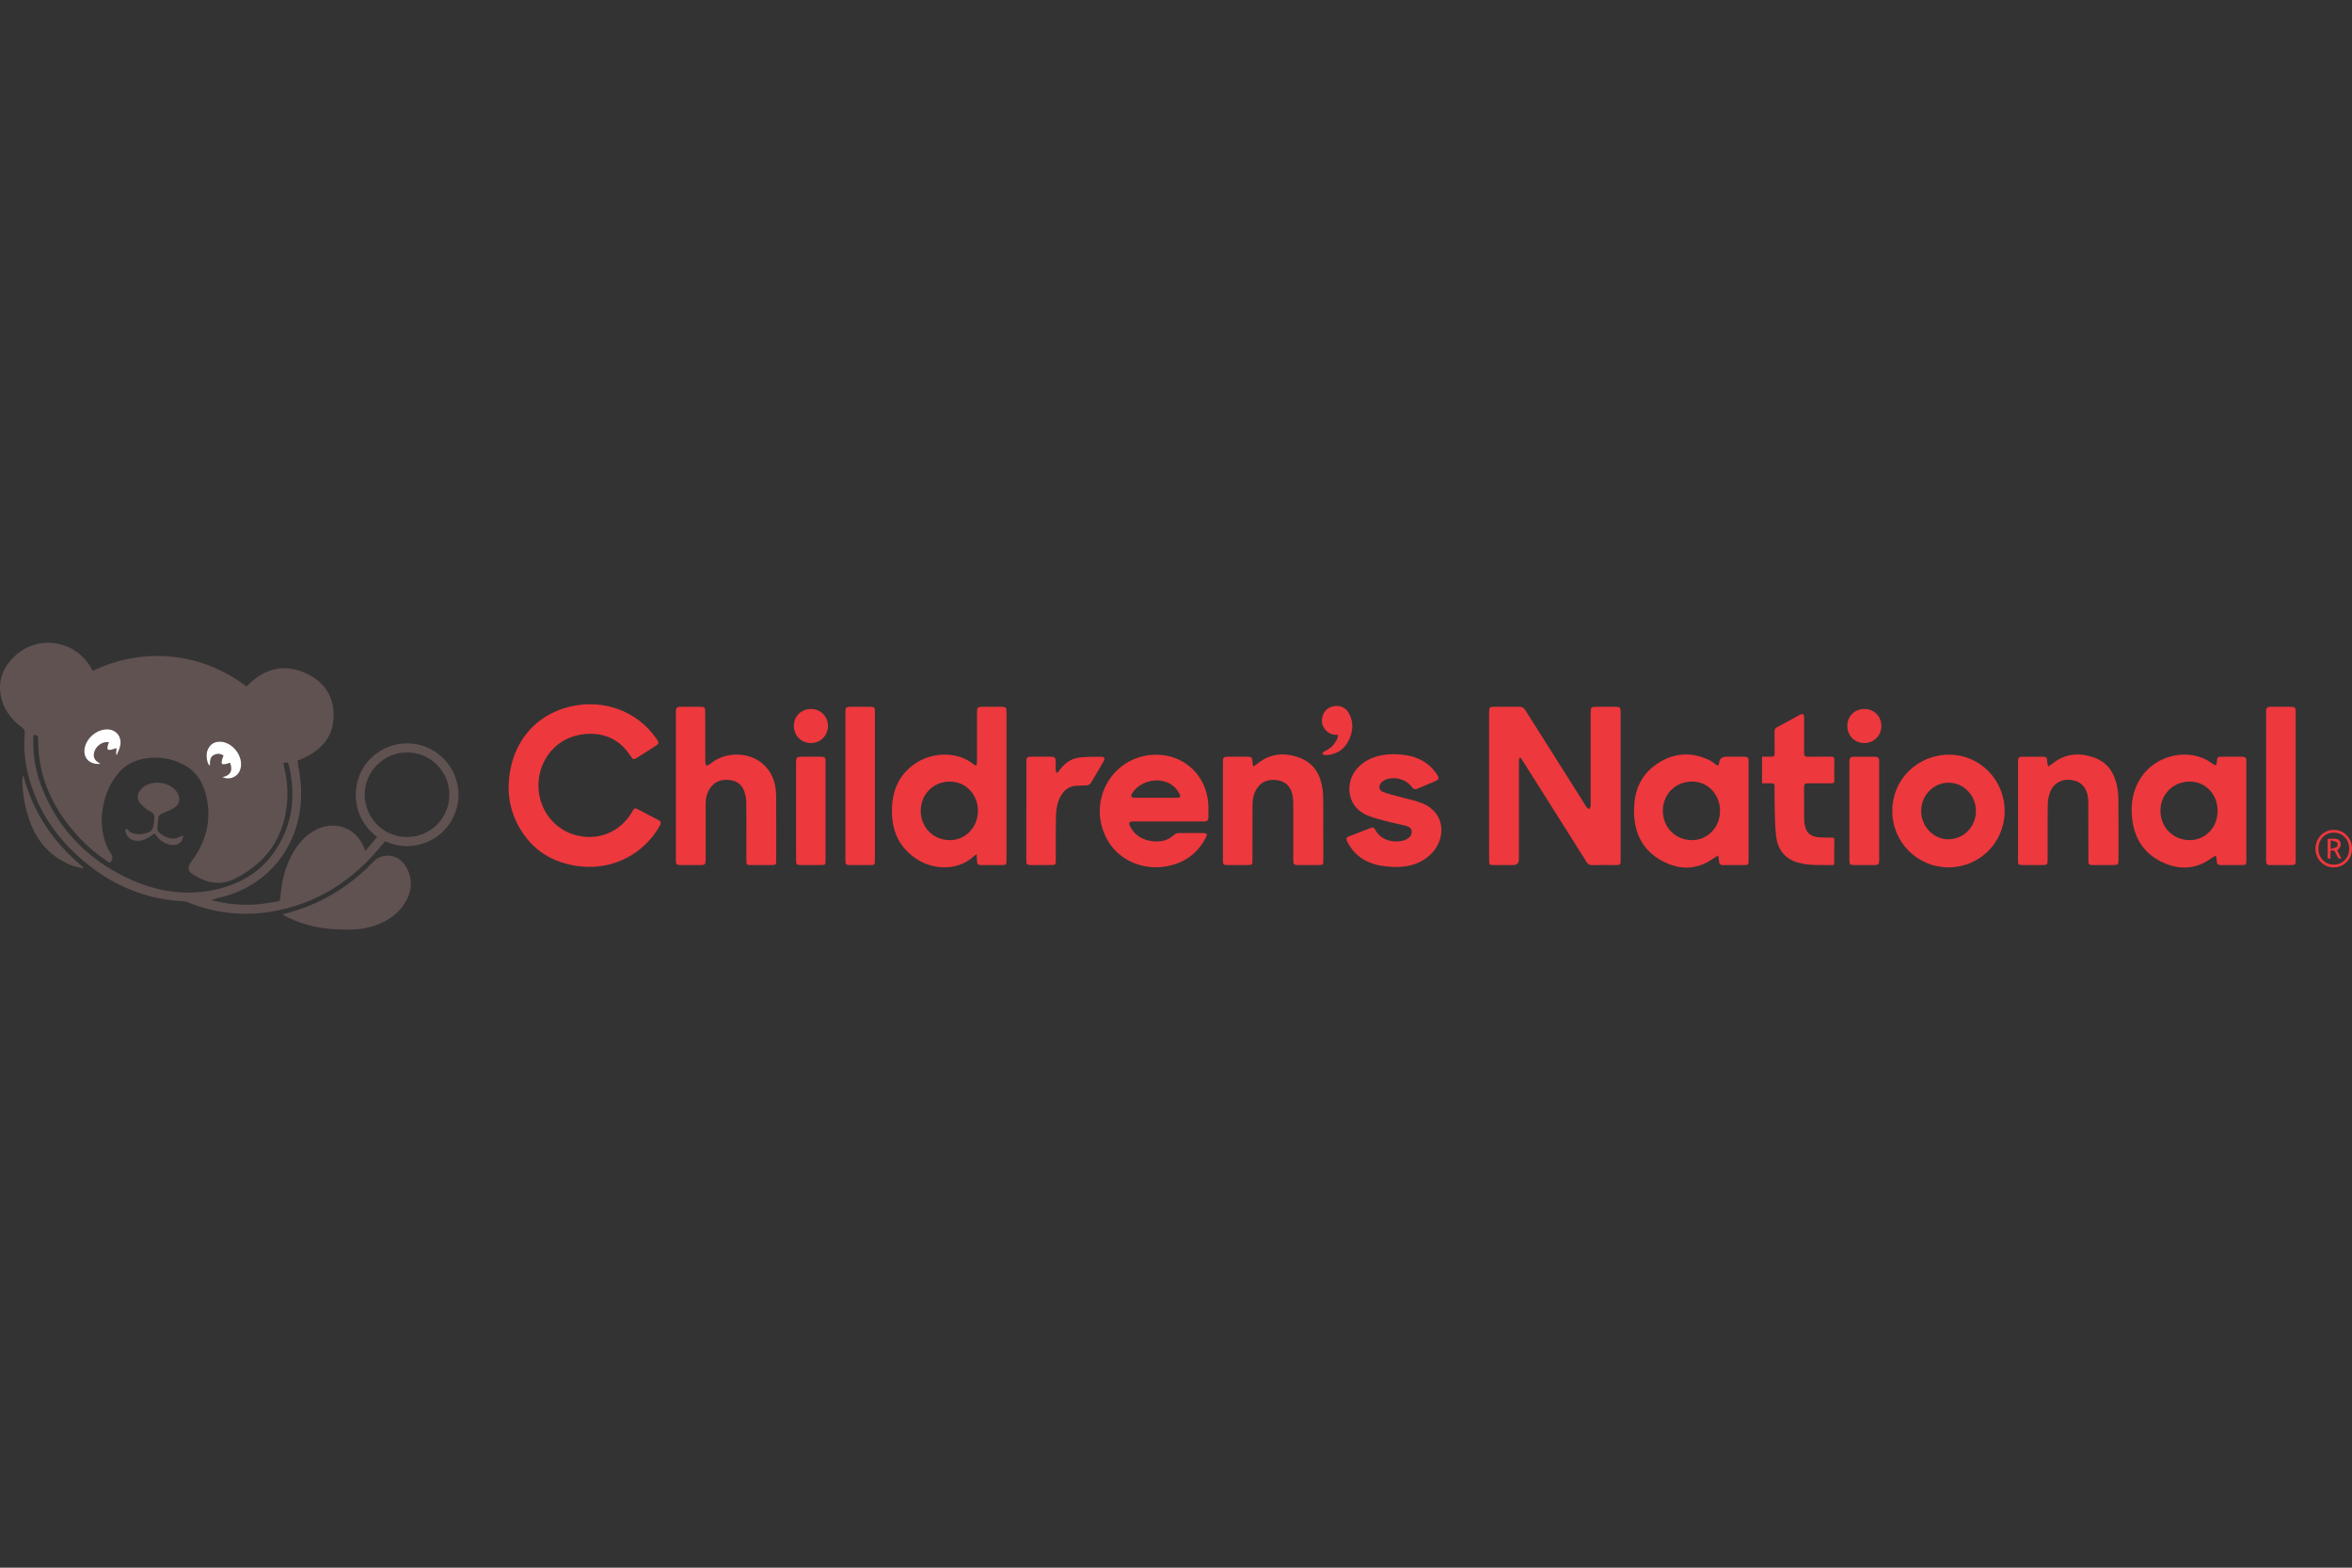 <svg width="150" height="100" viewBox="0 0 150 100" fill="none" xmlns="http://www.w3.org/2000/svg">
<rect x="0" y="0" width="150" height="100" fill="#333333" stroke="none"/>
<g clip-path="url(#clip0_644_4736)">
<path d="M23.307 54.279C23.567 53.967 23.809 53.677 24.052 53.385C22.275 52.028 22.431 49.824 23.395 48.648C24.441 47.37 26.245 47.039 27.648 47.885C29.058 48.736 29.628 50.494 28.971 51.992C28.599 52.839 27.977 53.435 27.112 53.761C26.246 54.088 25.387 54.029 24.565 53.663C24.193 54.085 23.853 54.51 23.472 54.896C21.81 56.583 19.827 57.69 17.487 58.119C15.583 58.469 13.73 58.278 11.936 57.538C11.864 57.509 11.781 57.495 11.702 57.491C8.973 57.353 6.674 56.245 4.724 54.376C3.375 53.083 2.404 51.547 1.883 49.743C1.603 48.773 1.487 47.785 1.579 46.777C1.594 46.611 1.549 46.517 1.411 46.414C0.704 45.889 0.194 45.221 0.041 44.332C-0.112 43.441 0.169 42.666 0.771 42.018C2.252 40.422 4.793 40.752 5.841 42.662C5.863 42.701 5.89 42.738 5.922 42.789C7.53 42.028 9.213 41.71 10.979 41.891C12.738 42.071 14.311 42.733 15.724 43.791C16.83 42.636 18.121 42.286 19.581 42.98C20.687 43.505 21.294 44.439 21.277 45.67C21.256 47.189 20.289 48.012 18.974 48.524C19.037 48.939 19.116 49.352 19.161 49.77C19.544 53.326 17.501 56.401 14.098 57.236C13.887 57.288 13.677 57.343 13.47 57.414C14.492 57.679 15.523 57.78 16.568 57.67C16.941 57.631 17.31 57.553 17.683 57.507C17.841 57.487 17.869 57.41 17.88 57.269C17.947 56.331 18.146 55.424 18.584 54.583C18.936 53.91 19.402 53.337 20.081 52.965C21.341 52.275 22.74 52.794 23.246 54.136C23.259 54.172 23.276 54.206 23.307 54.279ZM7 55.038C6.937 54.998 6.88 54.964 6.825 54.927C6.192 54.502 5.608 54.017 5.087 53.462C3.419 51.681 2.409 49.62 2.434 47.132C2.436 46.913 2.332 46.873 2.156 46.877C2.147 46.902 2.137 46.921 2.135 46.94C2.13 47.007 2.127 47.074 2.125 47.141C2.095 48.208 2.28 49.242 2.669 50.232C3.695 52.847 5.511 54.743 8.026 55.961C9.818 56.83 11.71 57.181 13.684 56.759C15.794 56.308 17.335 55.115 18.173 53.1C18.744 51.727 18.76 50.305 18.435 48.87C18.377 48.615 18.355 48.602 18.074 48.679C18.267 49.491 18.381 50.31 18.313 51.15C18.13 53.405 17.007 55.02 15.002 56.041C14.111 56.494 13.253 56.353 12.436 55.858C12.001 55.595 11.871 55.403 12.248 54.892C13.118 53.715 13.486 52.397 13.191 50.943C13.007 50.039 12.604 49.257 11.746 48.795C10.956 48.369 10.114 48.236 9.23 48.388C8.612 48.495 8.07 48.749 7.636 49.219C6.456 50.499 6.04 52.899 7.089 54.482C7.224 54.686 7.193 54.839 6.999 55.037L7 55.038ZM25.966 53.394C27.463 53.39 28.657 52.187 28.656 50.684C28.654 49.199 27.452 47.998 25.965 47.996C24.472 47.995 23.258 49.206 23.26 50.695C23.262 52.188 24.474 53.397 25.965 53.394H25.966ZM6.414 48.722C6.022 48.522 5.913 48.292 6.021 47.945C6.142 47.559 6.557 47.281 6.946 47.343C6.916 47.433 6.877 47.518 6.861 47.607C6.85 47.674 6.844 47.77 6.881 47.81C6.917 47.847 7.015 47.841 7.081 47.828C7.189 47.806 7.292 47.762 7.429 47.718C7.419 47.88 7.411 48.007 7.403 48.133C7.419 48.139 7.434 48.144 7.45 48.15C7.524 47.96 7.623 47.777 7.666 47.58C7.8 46.958 7.357 46.471 6.725 46.529C6.134 46.583 5.588 47.037 5.427 47.609C5.234 48.291 5.676 48.807 6.414 48.723V48.722ZM14.184 49.569C14.638 49.787 15.152 49.568 15.316 49.109C15.613 48.276 14.78 47.216 13.903 47.317C13.562 47.356 13.348 47.562 13.228 47.875C13.123 48.147 13.19 48.718 13.383 48.847C13.382 48.425 13.445 48.25 13.661 48.149C13.86 48.055 14.059 48.067 14.254 48.192C14.217 48.299 14.175 48.392 14.155 48.489C14.14 48.568 14.119 48.682 14.159 48.727C14.197 48.768 14.315 48.75 14.394 48.737C14.489 48.721 14.58 48.682 14.671 48.654C14.868 49.145 14.693 49.478 14.184 49.569Z" fill="#605251"/>
<path d="M96.896 48.342C96.888 48.43 96.872 48.517 96.872 48.605C96.87 50.674 96.87 52.743 96.87 54.812C96.87 55.058 96.746 55.18 96.498 55.18C96.081 55.18 95.664 55.181 95.247 55.18C94.995 55.18 94.969 55.156 94.969 54.903C94.968 53.162 94.968 51.423 94.968 49.682C94.968 48.258 94.968 46.834 94.968 45.409C94.968 45.122 95.004 45.085 95.292 45.085C95.823 45.083 96.355 45.09 96.886 45.081C97.069 45.078 97.18 45.143 97.278 45.298C98.565 47.344 99.857 49.386 101.148 51.429C101.166 51.457 101.179 51.492 101.204 51.513C101.252 51.552 101.306 51.583 101.358 51.618C101.387 51.557 101.424 51.498 101.442 51.435C101.456 51.385 101.445 51.328 101.445 51.274C101.445 49.333 101.445 47.391 101.445 45.449C101.445 45.12 101.482 45.085 101.817 45.084C102.221 45.084 102.624 45.083 103.028 45.084C103.313 45.085 103.359 45.129 103.359 45.405C103.359 48.563 103.359 51.721 103.359 54.878C103.359 55.151 103.329 55.179 103.059 55.18C102.555 55.18 102.05 55.171 101.546 55.185C101.365 55.19 101.271 55.121 101.179 54.974C99.842 52.848 98.5 50.727 97.158 48.604C97.099 48.51 97.033 48.42 96.971 48.328C96.946 48.333 96.921 48.337 96.896 48.342L96.896 48.342Z" fill="#ED383D"/>
<path d="M32.438 50.306C32.444 47.587 34.003 45.6 36.435 45.056C38.514 44.591 40.645 45.354 41.874 47.134C42.052 47.392 42.044 47.433 41.773 47.606C41.4 47.844 41.027 48.083 40.653 48.322C40.42 48.47 40.365 48.459 40.218 48.231C39.62 47.3 38.764 46.809 37.66 46.808C35.729 46.807 34.504 48.207 34.355 49.773C34.202 51.368 35.161 52.781 36.553 53.225C38.034 53.698 39.518 53.141 40.303 51.801C40.47 51.516 40.473 51.514 40.77 51.669C41.174 51.881 41.575 52.099 41.982 52.306C42.153 52.393 42.178 52.493 42.086 52.66C41.087 54.463 39.113 55.486 37.057 55.269C35.266 55.081 33.902 54.239 33.041 52.642C32.615 51.852 32.443 50.996 32.438 50.306H32.438Z" fill="#ED383D"/>
<path d="M62.289 54.506C62.208 54.549 62.169 54.561 62.142 54.586C61.191 55.503 59.682 55.537 58.57 54.864C57.331 54.114 56.84 52.969 56.885 51.565C56.925 50.301 57.416 49.277 58.527 48.606C59.623 47.945 61.168 47.962 62.12 48.778C62.155 48.809 62.212 48.814 62.259 48.831C62.275 48.77 62.306 48.708 62.306 48.647C62.308 47.579 62.308 46.511 62.308 45.443C62.308 45.124 62.346 45.085 62.665 45.085C63.075 45.084 63.485 45.083 63.895 45.085C64.14 45.087 64.189 45.137 64.189 45.382C64.189 48.552 64.189 51.721 64.189 54.891C64.189 55.158 64.166 55.179 63.901 55.18C63.45 55.181 63 55.176 62.55 55.182C62.375 55.184 62.307 55.106 62.307 54.94C62.307 54.806 62.296 54.672 62.288 54.506H62.289ZM60.565 53.59C61.565 53.6 62.358 52.785 62.368 51.737C62.377 50.698 61.603 49.867 60.614 49.856C59.543 49.843 58.731 50.638 58.722 51.708C58.713 52.767 59.51 53.58 60.565 53.59Z" fill="#ED383D"/>
<path d="M43.103 50.12C43.103 48.561 43.103 47.003 43.103 45.445C43.103 45.132 43.15 45.085 43.465 45.085C43.855 45.085 44.245 45.085 44.635 45.085C44.942 45.085 44.976 45.121 44.976 45.434C44.976 46.489 44.975 47.544 44.98 48.599C44.98 48.682 45.03 48.766 45.057 48.85C45.13 48.814 45.215 48.79 45.275 48.739C46.291 47.879 47.93 47.939 48.815 48.883C49.309 49.41 49.494 50.065 49.499 50.768C49.51 52.152 49.503 53.536 49.502 54.92C49.502 55.154 49.474 55.18 49.229 55.18C48.779 55.181 48.328 55.181 47.877 55.18C47.634 55.18 47.602 55.149 47.601 54.897C47.6 53.668 47.606 52.438 47.595 51.209C47.593 50.972 47.552 50.725 47.477 50.5C47.318 50.021 46.948 49.789 46.457 49.749C45.974 49.71 45.568 49.865 45.287 50.276C45.071 50.592 45.003 50.952 45.003 51.328C45.003 52.49 45.003 53.652 45.003 54.815C45.003 55.151 44.972 55.181 44.637 55.181C44.234 55.181 43.831 55.181 43.427 55.181C43.144 55.181 43.103 55.142 43.103 54.856C43.102 53.278 43.103 51.699 43.103 50.12V50.12Z" fill="#ED383D"/>
<path d="M143.262 51.739C143.262 52.787 143.262 53.834 143.262 54.883C143.262 55.153 143.234 55.18 142.959 55.18C142.515 55.18 142.072 55.175 141.628 55.182C141.444 55.185 141.377 55.108 141.375 54.929C141.375 54.81 141.336 54.691 141.314 54.572C141.216 54.632 141.112 54.685 141.019 54.752C140.101 55.422 139.102 55.501 138.079 55.077C136.788 54.543 136.107 53.533 135.97 52.153C135.88 51.253 136.027 50.4 136.522 49.627C137.395 48.264 139.284 47.734 140.699 48.456C140.859 48.538 141.002 48.654 141.155 48.749C141.203 48.779 141.272 48.821 141.311 48.806C141.347 48.791 141.373 48.71 141.376 48.657C141.403 48.269 141.401 48.269 141.785 48.269C142.175 48.269 142.566 48.268 142.955 48.27C143.211 48.271 143.261 48.322 143.262 48.575C143.262 49.629 143.262 50.684 143.262 51.739H143.262ZM141.429 51.727C141.432 50.669 140.66 49.856 139.652 49.855C138.599 49.854 137.783 50.668 137.783 51.718C137.783 52.77 138.598 53.59 139.644 53.59C140.654 53.59 141.426 52.784 141.429 51.727H141.429Z" fill="#ED383D"/>
<path d="M111.516 51.738C111.516 52.785 111.517 53.833 111.516 54.881C111.516 55.161 111.497 55.18 111.219 55.18C110.775 55.181 110.331 55.175 109.888 55.183C109.702 55.186 109.639 55.101 109.632 54.928C109.628 54.808 109.595 54.689 109.575 54.569C109.471 54.634 109.364 54.694 109.264 54.764C108.23 55.493 107.139 55.508 106.051 54.941C104.727 54.252 104.19 53.085 104.211 51.634C104.226 50.534 104.575 49.563 105.47 48.877C106.542 48.055 107.722 47.892 108.971 48.464C109.139 48.541 109.286 48.666 109.44 48.773C109.565 48.86 109.621 48.824 109.635 48.68C109.663 48.406 109.819 48.269 110.103 48.269C110.48 48.269 110.856 48.266 111.233 48.27C111.469 48.272 111.516 48.32 111.516 48.554C111.517 49.615 111.516 50.676 111.516 51.737V51.738ZM107.904 53.591C108.896 53.597 109.686 52.783 109.695 51.748C109.704 50.691 108.934 49.864 107.934 49.855C106.865 49.846 106.05 50.651 106.05 51.718C106.05 52.779 106.847 53.584 107.904 53.591Z" fill="#ED383D"/>
<path d="M74.522 52.399C73.783 52.399 73.043 52.398 72.304 52.399C72.004 52.399 71.953 52.484 72.095 52.751C72.388 53.3 72.867 53.575 73.467 53.655C74.005 53.727 74.495 53.625 74.903 53.233C74.962 53.176 75.069 53.143 75.155 53.142C75.686 53.134 76.217 53.136 76.748 53.139C76.966 53.139 77.013 53.218 76.912 53.414C76.35 54.51 75.431 55.117 74.234 55.286C72.808 55.489 71.251 54.844 70.541 53.423C69.399 51.138 70.8 48.472 73.299 48.169C75.221 47.937 76.853 49.228 77.049 51.148C77.083 51.48 77.068 51.817 77.068 52.151C77.068 52.335 76.966 52.403 76.782 52.402C76.029 52.396 75.275 52.399 74.523 52.399L74.522 52.399ZM73.69 50.889C74.147 50.889 74.604 50.892 75.061 50.888C75.271 50.887 75.321 50.806 75.217 50.624C75.141 50.491 75.055 50.358 74.949 50.249C74.223 49.497 72.8 49.679 72.208 50.597C72.168 50.658 72.128 50.76 72.154 50.81C72.179 50.858 72.287 50.885 72.359 50.886C72.803 50.893 73.247 50.889 73.69 50.889H73.69Z" fill="#ED383D"/>
<path d="M127.849 51.742C127.848 53.733 126.255 55.328 124.268 55.328C122.278 55.328 120.676 53.718 120.681 51.722C120.685 49.71 122.287 48.137 124.328 48.139C126.272 48.142 127.85 49.757 127.849 51.742V51.742ZM126.016 51.739C126.019 50.741 125.239 49.93 124.272 49.927C123.307 49.924 122.523 50.735 122.524 51.735C122.525 52.716 123.302 53.532 124.239 53.537C125.226 53.542 126.013 52.745 126.017 51.739H126.016Z" fill="#ED383D"/>
<path d="M77.993 51.718C77.993 50.67 77.993 49.623 77.993 48.575C77.993 48.325 78.048 48.27 78.302 48.269C78.719 48.267 79.135 48.267 79.552 48.269C79.817 48.27 79.866 48.325 79.875 48.588C79.879 48.689 79.907 48.79 79.925 48.891C80.011 48.835 80.103 48.788 80.181 48.724C81 48.048 81.919 47.983 82.874 48.333C83.797 48.671 84.223 49.419 84.348 50.351C84.398 50.728 84.392 51.114 84.393 51.496C84.398 52.624 84.395 53.753 84.395 54.882C84.395 55.16 84.375 55.179 84.095 55.18C83.658 55.18 83.221 55.18 82.784 55.18C82.521 55.18 82.482 55.142 82.481 54.878C82.481 53.675 82.484 52.473 82.479 51.27C82.478 51.077 82.464 50.88 82.425 50.691C82.318 50.18 81.983 49.856 81.503 49.773C80.914 49.672 80.435 49.858 80.151 50.306C79.942 50.635 79.879 51.004 79.878 51.383C79.873 52.545 79.876 53.708 79.876 54.87C79.876 55.164 79.86 55.179 79.569 55.179C79.145 55.179 78.721 55.18 78.298 55.179C78.026 55.179 77.994 55.149 77.994 54.882C77.993 53.827 77.994 52.773 77.994 51.718L77.993 51.718Z" fill="#ED383D"/>
<path d="M128.698 51.722C128.698 50.681 128.698 49.64 128.698 48.599C128.698 48.318 128.745 48.271 129.024 48.27C129.434 48.269 129.844 48.268 130.254 48.27C130.517 48.271 130.552 48.313 130.562 48.572C130.567 48.68 130.602 48.786 130.624 48.893C130.714 48.833 130.81 48.781 130.894 48.712C131.689 48.065 132.583 47.993 133.516 48.309C134.396 48.607 134.85 49.288 135.021 50.17C135.077 50.458 135.101 50.756 135.103 51.05C135.112 52.319 135.107 53.589 135.107 54.858C135.107 55.146 135.071 55.18 134.78 55.181C134.343 55.181 133.906 55.181 133.47 55.181C133.223 55.18 133.188 55.146 133.188 54.903C133.186 53.647 133.187 52.39 133.182 51.135C133.182 50.995 133.164 50.852 133.135 50.716C133.008 50.128 132.638 49.806 132.031 49.746C131.47 49.691 130.955 49.976 130.757 50.499C130.66 50.757 130.6 51.044 130.596 51.32C130.578 52.495 130.589 53.67 130.589 54.846C130.589 55.147 130.554 55.181 130.254 55.181C129.844 55.181 129.434 55.181 129.024 55.181C128.714 55.181 128.698 55.164 128.698 54.846C128.698 53.804 128.698 52.763 128.698 51.722V51.722Z" fill="#ED383D"/>
<path d="M89.055 55.303C88.325 55.292 87.698 55.207 87.115 54.91C86.567 54.631 86.178 54.201 85.906 53.656C85.832 53.507 85.865 53.417 86.018 53.358C86.488 53.177 86.958 52.996 87.425 52.809C87.561 52.754 87.64 52.799 87.701 52.918C88.059 53.609 88.848 53.781 89.509 53.617C89.599 53.595 89.685 53.549 89.764 53.501C89.936 53.396 90.043 53.241 90.03 53.036C90.017 52.83 89.857 52.728 89.687 52.684C89.227 52.563 88.758 52.477 88.298 52.354C87.911 52.251 87.517 52.149 87.152 51.989C85.801 51.399 85.747 49.707 86.72 48.845C87.404 48.24 88.224 48.079 89.102 48.115C89.581 48.135 90.049 48.214 90.491 48.413C90.989 48.638 91.382 48.983 91.672 49.445C91.791 49.634 91.761 49.732 91.556 49.82C91.174 49.984 90.789 50.142 90.407 50.307C90.255 50.373 90.15 50.351 90.046 50.207C89.681 49.699 88.9 49.494 88.327 49.75C88.238 49.79 88.151 49.854 88.087 49.927C87.897 50.144 87.939 50.414 88.207 50.519C88.51 50.638 88.833 50.708 89.149 50.797C89.664 50.942 90.198 51.04 90.693 51.236C92.206 51.838 92.221 53.48 91.314 54.424C90.673 55.091 89.862 55.302 89.056 55.303H89.055Z" fill="#ED383D"/>
<path d="M112.375 49.967V48.269C112.579 48.269 112.778 48.263 112.976 48.27C113.124 48.275 113.18 48.216 113.178 48.069C113.172 47.598 113.18 47.128 113.173 46.658C113.172 46.527 113.215 46.45 113.332 46.388C113.812 46.133 114.287 45.868 114.765 45.609C114.981 45.492 115.058 45.538 115.058 45.781C115.06 46.526 115.064 47.272 115.055 48.018C115.053 48.213 115.119 48.276 115.312 48.272C115.796 48.261 116.28 48.274 116.764 48.265C116.924 48.262 116.991 48.3 116.986 48.475C116.974 48.911 116.977 49.349 116.985 49.785C116.987 49.927 116.937 49.97 116.798 49.968C116.301 49.962 115.803 49.971 115.305 49.963C115.126 49.96 115.053 50.018 115.055 50.206C115.063 50.884 115.055 51.563 115.061 52.241C115.062 52.388 115.08 52.537 115.111 52.68C115.212 53.152 115.515 53.386 116.058 53.414C116.312 53.428 116.568 53.426 116.823 53.428C116.912 53.429 116.983 53.435 116.982 53.553C116.979 54.07 116.979 54.587 116.977 55.104C116.977 55.123 116.964 55.141 116.95 55.179C116.186 55.165 115.414 55.239 114.657 55.02C113.78 54.767 113.357 54.135 113.265 53.285C113.188 52.58 113.198 51.865 113.177 51.155C113.167 50.826 113.171 50.497 113.177 50.168C113.18 50.02 113.121 49.96 112.974 49.965C112.781 49.971 112.587 49.966 112.374 49.966L112.375 49.967Z" fill="#ED383D"/>
<path d="M18.021 58.338C18.14 58.3 18.207 58.276 18.275 58.257C20.44 57.684 22.284 56.569 23.827 54.952C24.284 54.472 25.1 54.452 25.591 54.916C26.18 55.472 26.372 56.428 26.029 57.206C25.608 58.159 24.84 58.723 23.879 59.052C23.06 59.331 22.211 59.326 21.365 59.279C20.317 59.221 19.308 58.978 18.357 58.522C18.258 58.474 18.163 58.416 18.021 58.338H18.021Z" fill="#605251"/>
<path d="M146.409 50.143C146.409 51.714 146.409 53.285 146.409 54.856C146.409 55.16 146.389 55.18 146.092 55.18C145.655 55.18 145.218 55.175 144.782 55.182C144.588 55.186 144.52 55.102 144.521 54.917C144.523 51.728 144.523 48.539 144.521 45.35C144.521 45.157 144.613 45.084 144.79 45.084C145.234 45.084 145.678 45.082 146.121 45.084C146.356 45.086 146.409 45.145 146.409 45.389C146.41 46.973 146.409 48.558 146.409 50.142L146.409 50.143Z" fill="#ED383D"/>
<path d="M55.797 50.145C55.797 51.717 55.797 53.289 55.797 54.861C55.797 55.169 55.785 55.18 55.479 55.18C55.055 55.18 54.632 55.181 54.208 55.18C53.96 55.18 53.917 55.138 53.916 54.887C53.915 53.786 53.916 52.684 53.916 51.583C53.916 49.534 53.916 47.485 53.916 45.436C53.916 45.13 53.959 45.086 54.263 45.085C54.673 45.084 55.083 45.083 55.494 45.085C55.755 45.086 55.797 45.129 55.797 45.39C55.797 46.975 55.797 48.56 55.797 50.146V50.145Z" fill="#ED383D"/>
<path d="M65.455 51.723C65.455 50.682 65.455 49.642 65.455 48.601C65.455 48.318 65.501 48.27 65.778 48.269C66.194 48.268 66.611 48.267 67.028 48.269C67.268 48.27 67.326 48.329 67.328 48.562C67.329 48.757 67.324 48.952 67.331 49.146C67.333 49.199 67.367 49.251 67.387 49.303C67.432 49.27 67.491 49.246 67.52 49.203C67.837 48.738 68.252 48.397 68.815 48.326C69.292 48.265 69.779 48.278 70.261 48.274C70.428 48.273 70.48 48.388 70.393 48.54C70.121 49.018 69.848 49.495 69.562 49.964C69.52 50.033 69.406 50.086 69.32 50.094C69.067 50.119 68.81 50.102 68.558 50.131C68.138 50.178 67.846 50.422 67.646 50.784C67.399 51.233 67.344 51.726 67.339 52.224C67.329 53.11 67.336 53.996 67.335 54.883C67.335 55.154 67.308 55.179 67.032 55.179C66.602 55.179 66.172 55.18 65.742 55.179C65.493 55.179 65.455 55.14 65.454 54.884C65.454 53.83 65.454 52.776 65.454 51.722L65.455 51.723Z" fill="#ED383D"/>
<path d="M117.947 51.738C117.947 50.703 117.947 49.669 117.947 48.634C117.947 48.318 117.994 48.27 118.305 48.27C118.715 48.269 119.126 48.268 119.536 48.27C119.786 48.272 119.846 48.331 119.847 48.58C119.848 50.683 119.848 52.786 119.847 54.889C119.847 55.133 119.795 55.18 119.55 55.18C119.113 55.181 118.676 55.181 118.239 55.18C117.999 55.18 117.948 55.13 117.947 54.883C117.945 53.962 117.947 53.042 117.947 52.121V51.738Z" fill="#ED383D"/>
<path d="M52.65 51.743C52.65 52.778 52.65 53.812 52.65 54.846C52.65 55.176 52.646 55.18 52.307 55.18C51.891 55.18 51.474 55.181 51.057 55.18C50.822 55.18 50.771 55.133 50.77 54.901C50.767 54.505 50.769 54.108 50.769 53.712C50.769 52.019 50.769 50.327 50.769 48.635C50.769 48.31 50.81 48.269 51.143 48.269C51.54 48.269 51.936 48.268 52.333 48.269C52.613 48.27 52.65 48.307 52.65 48.58C52.65 49.634 52.65 50.689 52.65 51.743V51.743Z" fill="#ED383D"/>
<path d="M1.5 49.507C2.12 51.869 3.441 53.776 5.312 55.325L5.274 55.389C5.034 55.327 4.784 55.289 4.555 55.197C3.282 54.685 2.423 53.765 1.938 52.489C1.616 51.641 1.454 50.762 1.423 49.858C1.419 49.742 1.439 49.625 1.448 49.508L1.501 49.507H1.5Z" fill="#605251"/>
<path d="M85.345 46.882C85.014 46.885 84.75 46.801 84.55 46.578C84.298 46.298 84.241 45.971 84.369 45.624C84.499 45.27 84.773 45.075 85.143 45.038C85.526 45 85.841 45.164 86.023 45.49C86.368 46.108 86.284 46.739 85.959 47.332C85.658 47.881 85.156 48.139 84.536 48.173C84.516 48.174 84.492 48.18 84.476 48.171C84.424 48.142 84.374 48.108 84.324 48.076C84.362 48.03 84.39 47.962 84.439 47.941C84.82 47.778 85.102 47.514 85.273 47.138C85.306 47.066 85.317 46.986 85.345 46.883L85.345 46.882Z" fill="#ED383D"/>
<path d="M118.905 45.225C119.521 45.227 119.987 45.696 119.986 46.311C119.985 46.92 119.508 47.398 118.9 47.399C118.282 47.401 117.81 46.922 117.813 46.296C117.815 45.683 118.284 45.222 118.905 45.225H118.905Z" fill="#ED383D"/>
<path d="M51.713 45.225C52.328 45.223 52.801 45.69 52.804 46.3C52.806 46.911 52.334 47.395 51.73 47.399C51.111 47.405 50.628 46.926 50.627 46.307C50.627 45.695 51.097 45.227 51.712 45.225L51.713 45.225Z" fill="#ED383D"/>
<path d="M150 54.126C150.001 54.803 149.494 55.326 148.834 55.328C148.187 55.331 147.673 54.806 147.67 54.141C147.667 53.47 148.188 52.932 148.839 52.936C149.49 52.94 149.999 53.461 150 54.126ZM149.821 54.128C149.819 53.543 149.395 53.109 148.827 53.111C148.265 53.113 147.856 53.551 147.858 54.148C147.86 54.723 148.284 55.158 148.838 55.155C149.404 55.152 149.823 54.715 149.821 54.128Z" fill="#ED383D"/>
<path d="M6.414 48.723C5.675 48.807 5.234 48.291 5.426 47.609C5.588 47.037 6.134 46.582 6.725 46.529C7.357 46.471 7.8 46.958 7.665 47.58C7.623 47.776 7.523 47.96 7.45 48.149C7.434 48.144 7.418 48.139 7.403 48.133C7.41 48.006 7.418 47.879 7.429 47.718C7.292 47.763 7.188 47.806 7.081 47.828C7.016 47.841 6.917 47.847 6.881 47.81C6.844 47.77 6.849 47.674 6.861 47.607C6.876 47.518 6.916 47.433 6.946 47.343C6.557 47.281 6.142 47.559 6.021 47.945C5.913 48.292 6.022 48.522 6.414 48.722V48.723Z" fill="white"/>
<path d="M14.183 49.569C14.692 49.478 14.867 49.146 14.671 48.654C14.58 48.682 14.489 48.721 14.394 48.737C14.315 48.751 14.197 48.768 14.159 48.727C14.118 48.682 14.139 48.569 14.155 48.489C14.175 48.392 14.217 48.299 14.254 48.192C14.059 48.067 13.86 48.055 13.66 48.149C13.446 48.25 13.382 48.425 13.383 48.847C13.19 48.719 13.123 48.147 13.227 47.875C13.348 47.562 13.562 47.356 13.902 47.317C14.78 47.216 15.613 48.276 15.315 49.109C15.152 49.567 14.637 49.787 14.183 49.569Z" fill="white"/>
<path d="M11.662 53.289C11.72 53.58 11.459 53.881 11.135 53.898C10.669 53.924 10.305 53.721 10.017 53.366C9.967 53.304 9.92 53.239 9.87 53.176C9.867 53.171 9.859 53.17 9.846 53.164C9.712 53.256 9.581 53.361 9.437 53.443C9.156 53.605 8.855 53.691 8.53 53.603C8.244 53.525 8.075 53.325 8.003 53.047C7.988 52.991 8.02 52.923 8.03 52.861C8.081 52.891 8.15 52.91 8.181 52.954C8.326 53.164 8.556 53.173 8.771 53.212C8.862 53.228 8.96 53.218 9.052 53.202C9.69 53.096 9.777 52.985 9.847 52.248C9.868 52.031 9.845 51.888 9.607 51.774C9.367 51.659 9.149 51.467 8.966 51.268C8.711 50.988 8.736 50.643 8.981 50.356C9.544 49.694 10.892 49.824 11.317 50.58C11.521 50.944 11.463 51.304 11.109 51.53C10.859 51.691 10.564 51.78 10.295 51.913C10.223 51.948 10.13 52.019 10.118 52.086C10.072 52.35 10.047 52.617 10.033 52.885C10.029 52.953 10.074 53.048 10.127 53.093C10.423 53.341 10.758 53.513 11.154 53.486C11.285 53.477 11.411 53.394 11.539 53.344C11.58 53.328 11.619 53.308 11.662 53.288L11.662 53.289Z" fill="#605251"/>
<path d="M149.057 54.235C149.15 54.421 149.23 54.582 149.313 54.748C149.186 54.806 149.12 54.763 149.075 54.652C149.042 54.571 148.989 54.499 148.96 54.417C148.905 54.26 148.802 54.217 148.628 54.27V54.763H148.449V53.508C148.64 53.508 148.835 53.482 149.02 53.515C149.277 53.56 149.367 53.914 149.188 54.112C149.149 54.155 149.103 54.192 149.057 54.234L149.057 54.235ZM148.64 53.599V54.162C148.801 54.104 148.946 54.08 149.052 54.002C149.096 53.969 149.092 53.769 149.046 53.738C148.938 53.664 148.792 53.646 148.639 53.599H148.64Z" fill="#ED383D"/>
</g>
<defs>
<clipPath id="clip0_644_4736">
<rect width="150" height="18.304" fill="white" transform="translate(0 41)"/>
</clipPath>
</defs>
</svg>
